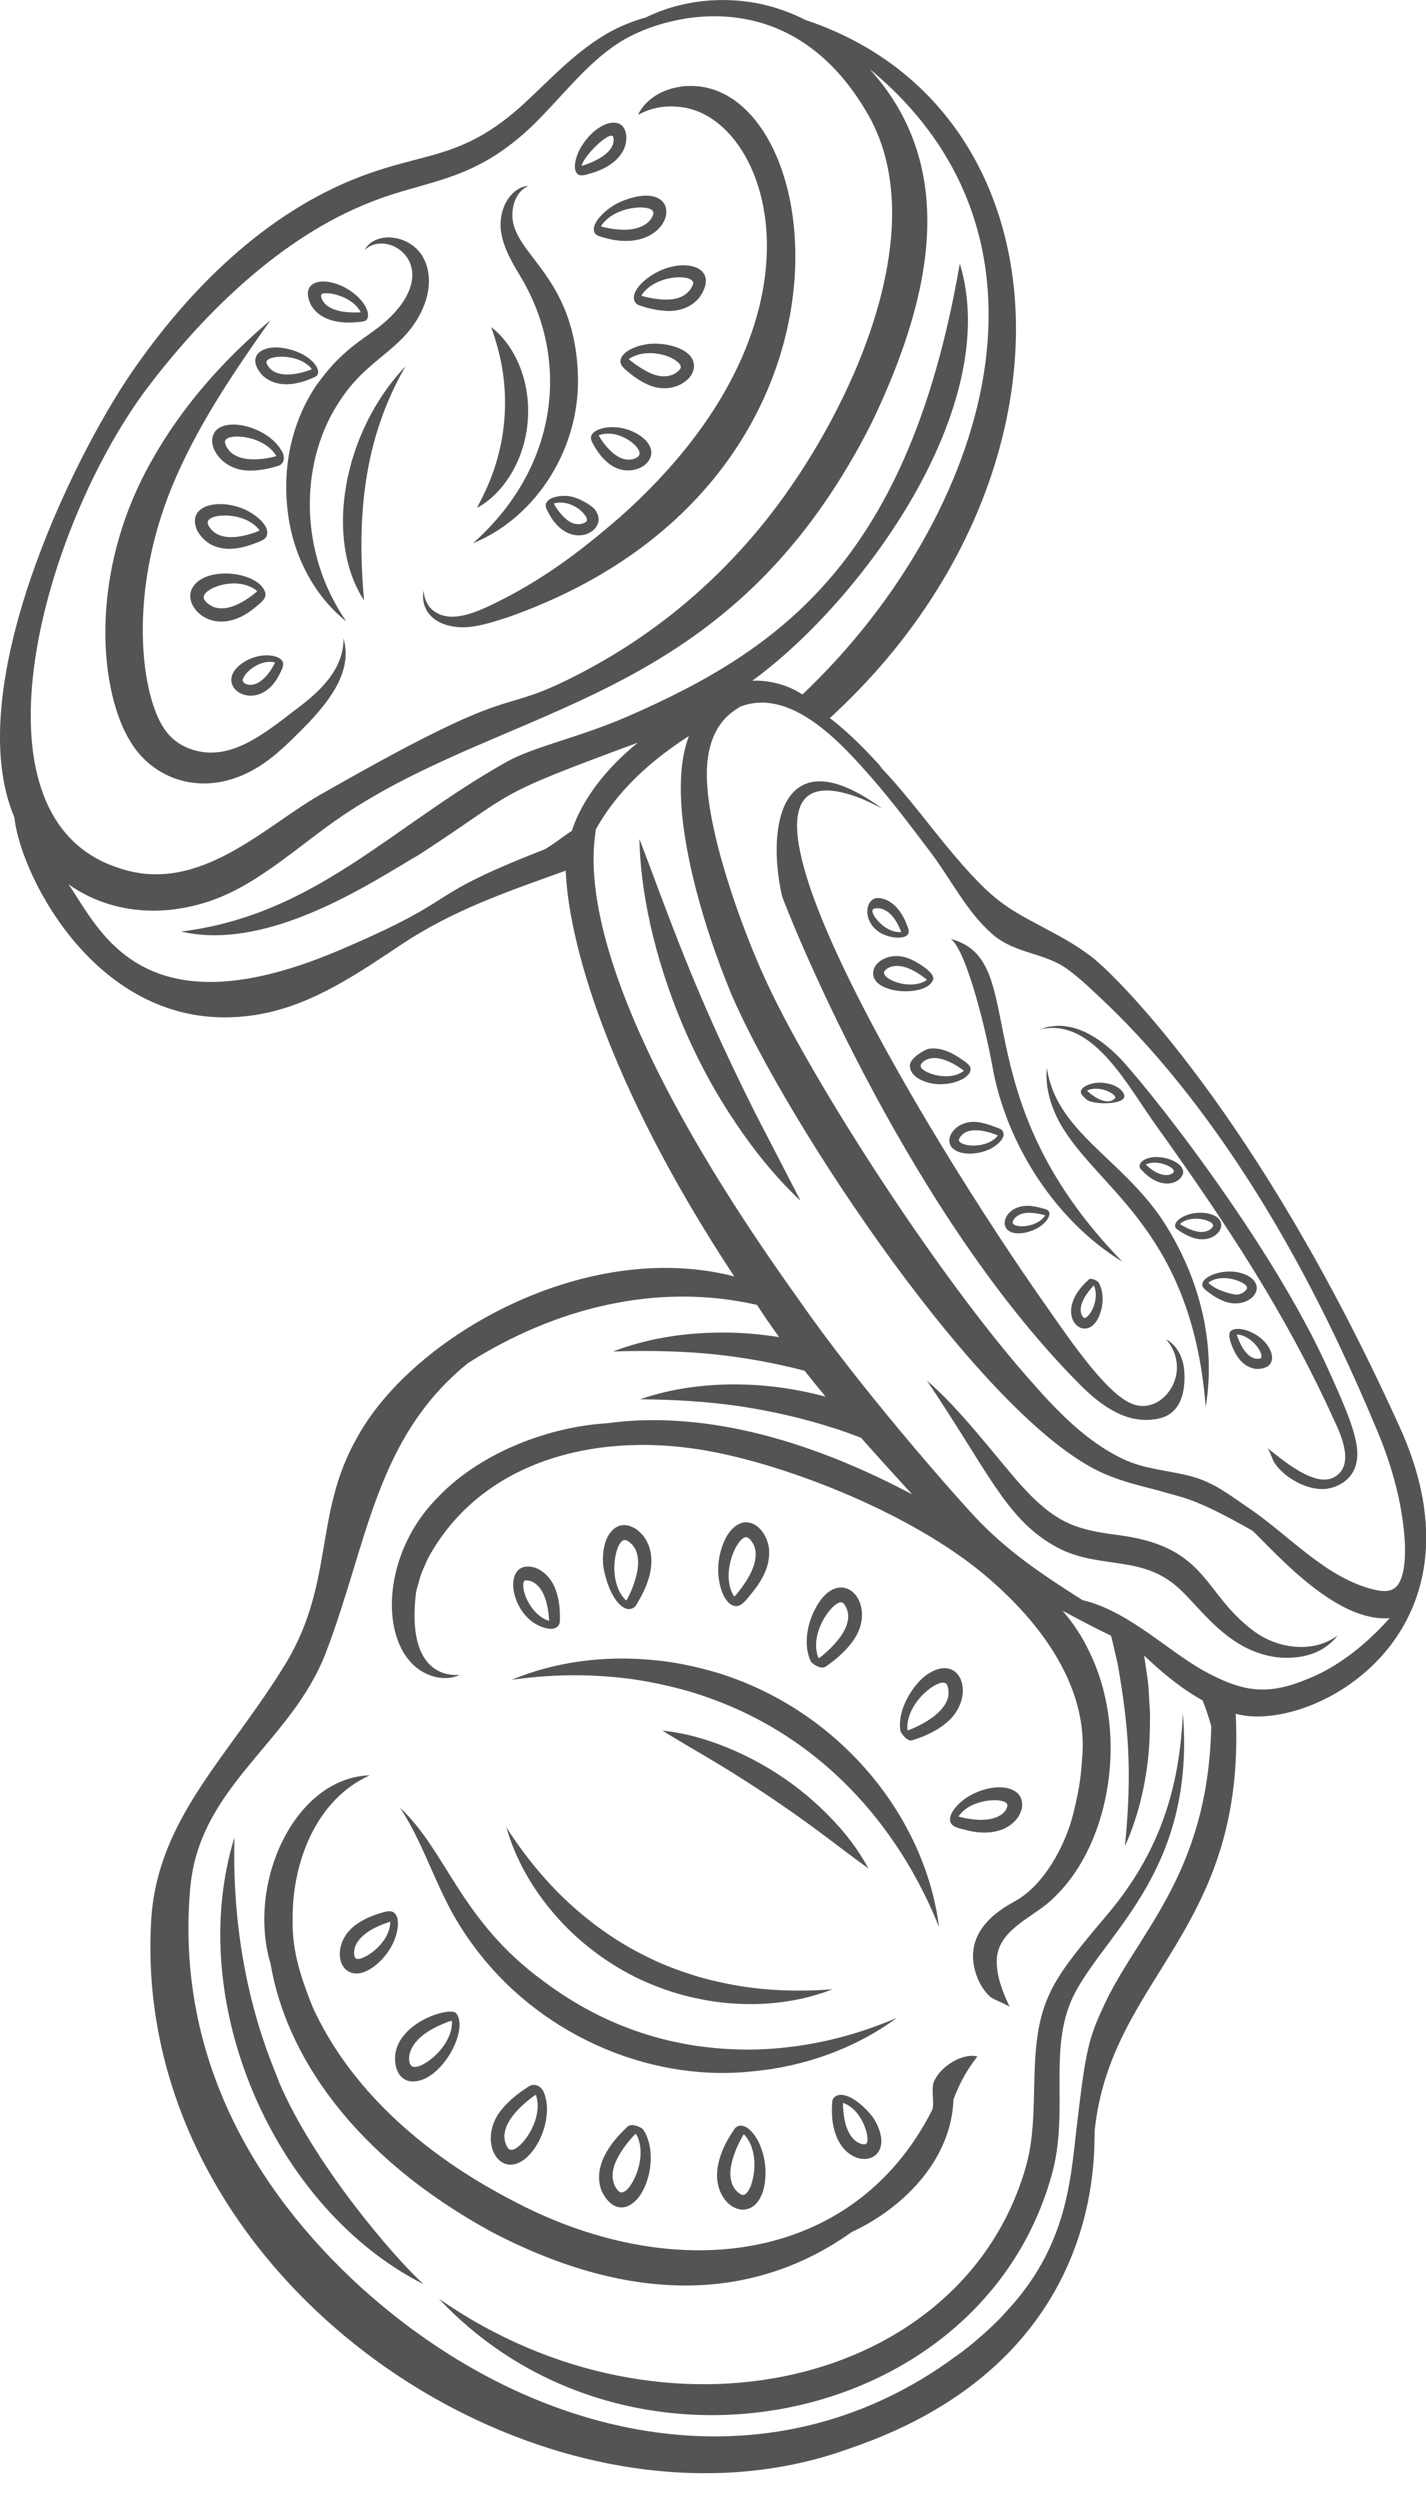 <?xml version="1.0" encoding="UTF-8" standalone="no"?><svg xmlns="http://www.w3.org/2000/svg" xmlns:xlink="http://www.w3.org/1999/xlink" fill="#000000" height="397.1" preserveAspectRatio="xMidYMid meet" version="1" viewBox="0.0 0.0 226.6 397.1" width="226.6" zoomAndPan="magnify"><defs><clipPath id="a"><path d="M 0 0 L 226.629 0 L 226.629 392.84 L 0 392.84 Z M 0 0"/></clipPath></defs><g><g id="change1_1"><path d="M 62.02 305.234 C 62.004 308.883 57.246 311.773 56.531 311.047 C 56.242 311.055 55.012 307.438 62.02 305.234 Z M 54.938 312.816 C 57.25 314.945 61.348 311.465 62.629 308.266 C 63.148 307.09 63.582 304.961 62.836 304.039 C 62.246 303.203 61.07 303.691 60.039 304.008 C 59.023 304.324 58.031 304.758 57.086 305.355 C 53.461 307.609 53.426 311.461 54.938 312.816" fill="#545454"/></g><g id="change1_2"><path d="M 71.652 320.992 C 71.777 320.953 71.84 321.055 71.816 321.062 C 71.988 325.27 66.496 329.148 65.422 328.156 C 64.801 327.941 63.781 323.68 71.652 320.992 Z M 65.223 330.59 C 69.875 331.109 74.598 322.547 72.52 319.816 C 71.762 318.777 65.418 320.512 63.383 324.488 C 62.188 326.707 62.707 330.25 65.223 330.59" fill="#545454"/></g><g id="change1_3"><path d="M 81.023 341.426 C 80.957 341.422 80.871 341.34 80.766 341.246 C 80.543 341.035 80.387 340.562 80.254 340.152 C 80.168 339.73 80.109 339.293 80.191 338.84 C 80.32 337.941 80.77 337.008 81.41 336.164 C 82.043 335.316 82.828 334.535 83.676 333.82 C 84.105 333.469 84.543 333.121 85 332.801 C 85.109 332.73 85.195 332.812 85.176 332.82 C 86.527 336.84 82.336 342.066 81.023 341.426 Z M 84.059 331.387 C 82.539 332.328 80.992 333.555 79.836 334.926 C 75.645 339.797 79.285 346.453 83.609 342.766 C 85.426 341.16 86.641 338.406 86.859 336.039 C 87.008 334.812 86.906 333.52 86.422 332.344 C 85.941 331.195 84.797 330.879 84.059 331.387" fill="#545454"/></g><g id="change1_4"><path d="M 98.66 348.223 C 98.289 348.277 97.766 347.316 97.66 347.125 C 97.234 346.078 97.133 344.809 98.031 342.988 C 98.723 341.562 99.816 340.141 100.914 339 C 101.008 338.91 101.105 338.973 101.09 338.984 C 103.188 342.672 100.07 348.605 98.66 348.223 Z M 99.719 337.793 C 96.754 340.535 94.172 344.238 95.602 348.016 C 97.195 351.266 99.641 351.324 101.457 349.047 C 103.594 346.27 104.168 341.203 102.227 338.277 C 101.988 337.918 100.355 337.145 99.719 337.793" fill="#545454"/></g><g id="change1_5"><path d="M 118.082 348.625 C 117.777 348.742 116.562 347.852 116.25 346.621 C 115.988 345.75 116.008 344.711 116.242 343.68 C 116.578 342.133 117.309 340.492 118.105 339.129 C 118.176 339.016 118.285 339.055 118.273 339.07 C 121.176 342.164 119.543 348.66 118.082 348.625 Z M 116.66 338.234 C 115.324 340.176 114.641 341.77 114.262 343.199 C 112.461 349.742 118.727 353.695 120.977 348.758 C 121.934 346.582 121.797 343.488 120.996 341.34 C 120.617 340.184 119.992 339.078 119.086 338.246 C 118.031 337.309 117.055 337.574 116.66 338.234" fill="#545454"/></g><g id="change1_6"><path d="M 137.609 340.516 C 137.629 340.77 134.031 340.902 133.953 334.016 C 137.207 335.105 138.422 340.148 137.609 340.516 Z M 134.156 332.797 C 132.906 332.547 132.258 333.203 132.25 333.895 C 131.262 346.023 143.875 344.938 138.875 336.547 C 138.324 335.664 136.086 333.203 134.156 332.797" fill="#545454"/></g><g id="change1_7"><path d="M 143.211 148.043 C 140.566 148.281 138.195 145 138.695 144.512 C 138.574 144.277 141.387 143.246 143.211 148.043 Z M 141.094 148.684 C 141.996 148.977 143.527 149.117 144.133 148.551 C 144.668 148.082 144.293 147.348 143.957 146.539 C 143.168 144.586 141.605 142.703 139.488 142.633 C 137.125 142.711 136.949 147.441 141.094 148.684" fill="#545454"/></g><g id="change1_8"><path d="M 147.219 155.566 C 147.293 155.625 147.246 155.699 147.234 155.684 C 144.902 157.27 140.828 155.816 140.516 154.672 C 140.469 154.598 140.469 154.551 140.484 154.508 C 140.348 154.102 142.52 151.762 147.219 155.566 Z M 138.785 154.27 C 138.176 157.961 147.23 158.477 148.262 155.641 C 148.723 154.559 145.77 152.836 144.746 152.379 C 141.598 150.973 138.969 152.695 138.785 154.27" fill="#545454"/></g><g id="change1_9"><path d="M 153.09 170 C 153.164 170.047 153.117 170.133 153.117 170.121 C 150.559 172.039 146.012 170.16 146.309 169.27 C 146.199 168.941 148.039 166.324 153.09 170 Z M 144.598 169.105 C 144.512 170.105 145.129 170.812 145.98 171.34 C 149.359 173.262 154 171.652 154.203 170.016 C 154.367 169.262 153.609 168.82 152.789 168.242 C 151.23 167.168 149.508 166.328 147.637 166.574 C 147.113 166.633 144.734 167.949 144.598 169.105" fill="#545454"/></g><g id="change1_10"><path d="M 158.523 180.414 C 156.875 182.496 152.727 182.188 152.387 181.172 C 152.27 180.816 152.98 180.023 153.504 179.816 C 154.871 179.172 157.199 179.742 158.48 180.324 C 158.555 180.355 158.539 180.43 158.523 180.414 Z M 155.516 178.254 C 152.559 177.816 150.664 179.891 150.867 181.398 C 151.227 184.02 157.238 183.824 159.227 180.934 C 159.676 180.32 159.508 179.57 158.926 179.312 C 158.57 179.148 156.711 178.406 155.516 178.254" fill="#545454"/></g><g id="change1_11"><path d="M 160.953 194.312 C 160.77 193.945 161.516 192.691 163.32 192.645 C 164.32 192.594 165.359 192.844 165.988 193.004 C 166.062 193.031 166.051 193.09 166.051 193.09 C 164.859 194.949 161.379 195.148 160.953 194.312 Z M 163.293 191.527 C 160.562 191.527 159.379 193.531 159.688 194.641 C 160.301 196.965 165.336 195.809 166.598 193.402 C 166.945 192.711 166.684 192.246 166.27 192.109 C 165.961 192.004 164.422 191.527 163.293 191.527" fill="#545454"/></g><g id="change1_12"><path d="M 187.531 194.387 C 189.242 192.863 192.758 193.805 192.758 194.625 C 192.867 194.949 191.852 196.047 190.016 195.562 C 189.199 195.371 188.211 194.898 187.559 194.477 C 187.5 194.445 187.516 194.371 187.531 194.387 Z M 187.039 195.25 C 187.602 195.688 188.641 196.312 189.734 196.652 C 192.273 197.402 194.055 195.859 194.055 194.656 C 194.156 192.734 190.809 192.23 188.812 192.926 C 188.172 193.121 187.559 193.449 187.082 193.926 C 186.559 194.504 186.676 195.023 187.039 195.25" fill="#545454"/></g><g id="change1_13"><path d="M 192.938 204.457 C 191.785 203.711 192.02 203.719 192.027 203.727 C 194.352 202.012 198.41 203.809 198.152 204.59 C 198.211 204.77 197.613 205.484 196.723 205.617 C 196.141 205.723 193.992 205.125 192.938 204.457 Z M 198.465 202.742 C 195.703 201.098 191.504 202.355 191.09 203.801 C 190.879 204.48 191.539 204.875 192.281 205.441 C 192.906 205.918 193.609 206.32 194.367 206.633 C 198.215 208.219 201.617 204.684 198.465 202.742" fill="#545454"/></g><g id="change1_14"><path d="M 173.781 207.539 C 173.195 209.027 172.363 209.48 172.363 209.328 C 172.215 209.48 170.344 207.891 173.809 204.176 C 174.285 205.145 174.195 206.438 173.781 207.539 Z M 173.004 203.25 C 166.371 209.148 173.371 214.66 175.016 207.957 C 175.355 206.605 175.293 204.84 174.539 203.668 C 174.406 203.461 173.367 202.887 173.004 203.25" fill="#545454"/></g><g id="change1_15"><path d="M 200.34 215.734 C 200.082 215.879 199.426 215.859 199 215.629 C 197.789 215.086 196.93 213.254 196.527 211.98 C 198.855 212.012 200.973 215.102 200.34 215.734 Z M 198.57 211.488 C 197.727 211.113 196.266 210.848 195.633 211.371 C 194.801 211.992 196.027 214.527 196.543 215.332 C 197.34 216.598 198.34 217.234 199.535 217.434 C 203.781 217.578 202.398 213.07 198.57 211.488" fill="#545454"/></g><g id="change1_16"><path d="M 182.062 184.988 C 183.73 184.074 186.531 185.344 186.531 186.016 C 186.645 186.355 185 187.699 182.062 184.988 Z M 181.586 184.375 C 180.977 184.82 180.965 185.402 181.289 185.703 C 184.371 189.223 187.555 188.043 187.992 186.387 C 188.391 184.492 183.762 182.863 181.586 184.375" fill="#545454"/></g><g id="change1_17"><path d="M 177.234 174.336 C 177.234 174.5 176.652 174.934 176.148 174.934 C 175.172 175 174.121 174.363 173.348 173.77 C 173.141 173.605 172.945 173.426 172.738 173.246 C 174.492 172.309 177.234 173.645 177.234 174.336 Z M 178.621 173.828 C 178.035 172.387 175.648 171.785 174.062 172.012 C 173.281 172.105 172.086 172.516 171.812 173.172 C 171.566 173.734 172.176 174.207 172.633 174.633 C 173.602 175.539 179.273 175.566 178.621 173.828" fill="#545454"/></g><g id="change1_18"><path d="M 93.246 82.75 C 93.246 82.762 93.203 82.809 93.141 82.867 C 93.008 83.016 92.695 83.121 92.426 83.211 C 91.574 83.344 90.805 83.195 89.926 82.422 C 89.238 81.836 88.473 80.879 88.004 79.977 C 89.254 79.59 90.668 79.977 91.758 80.691 C 92.41 81.129 93.391 82.121 93.262 82.645 C 93.262 82.703 93.262 82.719 93.246 82.75 Z M 90.238 78.785 C 89.184 78.672 87.523 78.895 86.961 79.648 C 86.434 80.277 86.836 80.863 87.332 81.781 C 89.746 86.055 93.66 85.551 94.84 83.523 C 95.336 82.645 95.145 81.777 94.559 80.961 C 94.008 80.246 91.836 78.93 90.238 78.785" fill="#545454"/></g><g id="change1_19"><path d="M 95.184 69.266 C 95.137 69.176 95.199 69.102 95.211 69.117 C 98.367 67.984 102.145 71.121 101.574 72.262 C 101.574 72.621 99.078 74.574 95.867 70.297 C 95.629 69.969 95.391 69.609 95.184 69.266 Z M 103.199 72.992 C 104.578 70.523 100.922 68.012 97.805 67.867 C 96.66 67.758 94.84 68.031 94.156 68.879 C 93.543 69.637 94.156 70.328 94.66 71.234 C 95.137 72.008 95.703 72.723 96.418 73.348 C 98.965 75.672 102.273 74.707 103.199 72.992" fill="#545454"/></g><g id="change1_20"><path d="M 103.57 59.359 C 102.719 59.031 101.02 58.008 100.008 57.125 C 99.922 57.051 99.98 56.961 99.996 56.977 C 102.27 55.453 105.984 56.09 107.594 57.426 C 108.605 58.285 108.191 58.699 107.219 59.359 C 106.02 59.961 104.793 59.863 103.57 59.359 Z M 110.215 58.676 C 110.926 55.531 105.727 54.102 102.469 54.727 C 101.148 54.945 98.996 55.762 98.641 57.051 C 98.375 57.969 99.18 58.555 100.113 59.316 C 100.918 59.973 101.797 60.566 102.781 61.012 C 106.398 62.77 109.824 60.691 110.215 58.676" fill="#545454"/></g><g id="change1_21"><path d="M 109.617 46.086 C 108.945 46.879 108.039 47.488 106.238 47.578 C 104.895 47.641 103.227 47.355 102.035 47.012 C 101.93 46.965 101.945 46.859 101.961 46.879 C 104.113 43.629 109.801 43.52 110.125 44.82 C 110.301 45.086 109.723 45.934 109.617 46.086 Z M 109.754 42.242 C 105.383 41.469 100.383 45.344 100.738 47.488 C 100.785 47.918 101.113 48.352 101.527 48.469 C 102.824 48.957 104.625 49.371 106.16 49.395 C 108.082 49.422 109.797 48.789 111.078 47.34 C 113.148 44.473 112.027 42.652 109.754 42.242" fill="#545454"/></g><g id="change1_22"><path d="M 95.602 36.004 C 95.496 35.973 95.512 35.867 95.527 35.883 C 97.637 32.648 103.473 32.383 103.793 33.664 C 104.066 34.07 102.824 37.805 95.602 36.004 Z M 99.996 31.531 C 98.922 31.875 97.895 32.32 96.984 32.977 C 95.898 33.715 94.281 35.285 94.363 36.48 C 94.363 37.43 95.375 37.586 96.598 37.906 C 107.012 40.473 109.402 28.656 99.996 31.531" fill="#545454"/></g><g id="change1_23"><path d="M 97.312 21.582 C 97.535 21.609 98.57 24.402 92.441 26.363 C 92.59 25.008 96.375 21.176 97.312 21.582 Z M 93.961 27.512 C 95.828 26.973 97.758 25.953 98.805 24.309 C 99.93 22.645 99.828 19.828 97.922 19.512 C 95.094 19.098 91.355 23.371 91.355 26.48 C 91.371 26.781 91.383 27.137 91.609 27.449 C 92.02 28.113 92.906 27.84 93.961 27.512" fill="#545454"/></g><g id="change1_24"><path d="M 43.711 105.219 C 41.957 108.848 39.664 109.242 38.75 108.43 C 38.688 108.367 38.637 108.328 38.641 108.305 C 38.09 107.535 40.957 104.555 43.711 105.219 Z M 44.48 106.973 C 44.844 106.203 45.316 105.43 44.727 104.824 C 44.035 104.027 41.531 103.629 39.102 104.957 C 32.723 108.617 40.996 114.238 44.48 106.973" fill="#545454"/></g><g id="change1_25"><path d="M 40.805 93.828 C 40.82 93.812 40.871 93.918 40.785 93.996 C 40.406 94.32 40.012 94.621 39.609 94.906 C 38.145 95.922 36.199 96.918 34.461 96.555 C 33.691 96.43 32.723 95.746 32.477 95.254 C 32.418 95.125 32.367 95.023 32.379 94.957 C 32.094 93.504 37.59 91.293 40.805 93.828 Z M 40.617 96.426 C 41.477 95.699 42.5 95.008 42.098 93.965 C 40.875 90.668 32.082 89.719 30.391 93.738 C 29.23 96.691 34.355 101.699 40.617 96.426" fill="#545454"/></g><g id="change1_26"><path d="M 41.211 84.191 C 41.227 84.18 41.582 84.25 39.805 84.805 C 38.156 85.301 36.082 85.637 34.547 84.859 C 33.855 84.539 33.133 83.68 33.031 83.195 C 33.012 83.07 32.988 82.965 33.016 82.91 C 33.125 81.531 38.887 81.16 41.211 84.191 Z M 33.863 86.652 C 35.953 87.574 38.207 87.156 40.348 86.367 C 41.457 85.945 42.445 85.672 42.469 84.684 C 42.57 83.371 40.762 81.898 39.59 81.277 C 35.746 79.098 29.848 79.824 31.156 83.812 C 31.57 85.016 32.758 86.191 33.863 86.652" fill="#545454"/></g><g id="change1_27"><path d="M 43.789 72.488 C 41.742 73.023 38.863 73.324 37.105 72.164 C 36.113 71.566 35.613 70.293 35.777 70.059 C 36.035 68.734 41.855 69.078 43.867 72.359 C 43.887 72.352 43.895 72.457 43.789 72.488 Z M 44.859 71.789 C 42.578 67.484 34.586 65.777 33.773 69.426 C 33.285 71.441 35.578 74.707 39.598 74.746 C 41.164 74.773 42.824 74.445 44.258 73.973 C 44.68 73.859 45.02 73.438 45.082 73.008 C 45.164 72.574 45.043 72.141 44.859 71.789" fill="#545454"/></g><g id="change1_28"><path d="M 49.523 58.574 C 49.539 58.566 49.844 58.625 48.305 59.078 C 46.871 59.477 45.066 59.746 43.719 59.102 C 42.801 58.707 42.238 57.707 42.352 57.492 C 42.426 56.414 47.406 56.023 49.523 58.574 Z M 41.742 59.66 C 44.02 61.73 47.258 61.188 50.035 59.871 C 51.477 59.305 49.922 56.262 45.352 55.336 C 44.418 55.164 43.453 55.094 42.461 55.344 C 40.414 55.887 39.793 57.562 41.742 59.66" fill="#545454"/></g><g id="change1_29"><path d="M 51.055 46.828 C 51.297 46.121 55.938 46.828 57.316 49.605 C 50.988 49.965 50.898 46.828 51.055 46.828 Z M 57.629 51.07 C 59.379 50.934 58.516 47.492 54.457 45.492 C 50.773 43.758 47.566 44.949 49.504 48.602 C 51.176 51.18 54.578 51.523 57.629 51.07" fill="#545454"/></g><g id="change1_30"><path d="M 159.984 286.48 C 160.41 286.801 159.551 289.867 153.699 288.852 C 153.238 288.762 152.762 288.672 152.312 288.535 C 154.113 285.727 159.309 285.469 159.984 286.48 Z M 150.973 289.117 C 151.043 290.156 152.301 290.371 153.324 290.637 C 160.953 292.738 164.016 286.918 161.637 284.77 C 159.605 283.059 155.609 284.102 153.414 285.66 C 152.34 286.379 150.852 287.91 150.973 289.117" fill="#545454"/></g><g id="change1_31"><path d="M 150.285 267.398 C 150.586 267.473 151.004 268.895 150.48 270.109 C 149.605 272.281 146.551 274.004 144.359 274.816 C 144.238 274.859 144.18 274.773 144.195 274.758 C 143.844 270.578 149.074 266.496 150.285 267.398 Z M 144.938 276.426 C 147.188 275.734 148.738 274.898 149.914 274.027 C 155.242 270.109 153.035 262.922 148.098 265.508 C 146.875 266.148 145.98 267.07 145.238 268.066 C 143.812 269.977 142.699 272.547 143.078 274.906 C 143.137 275.262 144.199 276.703 144.938 276.426" fill="#545454"/></g><g id="change1_32"><path d="M 133.812 254.559 C 134.129 254.559 134.93 255.809 134.766 257.105 C 134.676 257.996 134.258 258.949 133.66 259.828 C 133.051 260.691 132.305 261.512 131.488 262.258 C 131.086 262.633 130.652 263.004 130.207 263.328 C 130.102 263.422 130.012 263.328 130.043 263.328 C 128.434 259.203 132.648 253.977 133.812 254.559 Z M 131.219 264.715 C 132.703 263.684 134.184 262.438 135.285 260.992 C 140.27 254.664 133.055 247.23 129.059 256.555 C 128.129 258.824 127.789 261.645 128.82 263.852 C 129 264.238 130.453 265.266 131.219 264.715" fill="#545454"/></g><g id="change1_33"><path d="M 118.645 244.188 C 118.719 244.172 118.824 244.234 118.941 244.309 C 119.211 244.457 119.48 244.871 119.703 245.246 C 119.883 245.633 120.047 246.051 120.062 246.512 C 120.148 247.406 119.926 248.418 119.508 249.387 C 119.078 250.371 118.496 251.309 117.84 252.203 C 117.512 252.648 117.172 253.082 116.801 253.5 C 116.711 253.59 116.605 253.527 116.621 253.516 C 114.355 249.926 117.258 243.84 118.645 244.188 Z M 116.621 255.062 C 117.688 255.363 118.504 254.234 119.258 253.305 C 120.945 251.289 122.332 248.988 122.223 246.363 C 122.191 244.941 121.434 243.324 120.359 242.461 C 119.492 241.82 118.562 241.594 117.617 241.984 C 115.754 242.754 114.789 245.09 114.355 247.062 C 114.117 248.301 114.043 249.551 114.223 250.785 C 114.398 252.254 115.191 254.707 116.621 255.062" fill="#545454"/></g><g id="change1_34"><path d="M 99.234 244.621 C 99.293 244.59 99.414 244.621 99.547 244.664 C 99.832 244.754 100.203 245.098 100.5 245.395 C 100.77 245.738 101.023 246.109 101.141 246.539 C 101.438 247.406 101.469 248.434 101.277 249.477 C 101.098 250.52 100.754 251.578 100.34 252.605 C 100.113 253.109 99.875 253.617 99.605 254.109 C 99.547 254.215 99.441 254.184 99.441 254.168 C 96.383 251.176 97.801 244.621 99.234 244.621 Z M 98.668 255.031 C 98.953 255.258 99.309 255.523 99.785 255.57 C 100.262 255.645 100.844 255.391 101.098 254.941 C 101.41 254.422 101.707 253.902 101.992 253.352 C 103.59 250.32 104.309 246.738 102.242 243.965 C 101.754 243.43 101.289 242.906 100.484 242.551 C 99.391 242.043 98.426 242.199 97.715 242.715 C 96.062 243.945 95.723 246.359 95.824 248.434 C 95.926 249.672 96.832 253.488 98.668 255.031" fill="#545454"/></g><g id="change1_35"><path d="M 83.148 251.957 C 83.133 251.738 83.176 251.191 83.324 251.113 C 83.305 250.914 86.875 250.461 87.258 257.453 C 85.805 257.035 84.574 255.715 83.832 254.254 C 83.457 253.504 83.18 252.676 83.148 251.957 Z M 87.109 258.68 C 87.438 258.73 87.836 258.773 88.238 258.59 C 88.637 258.438 88.977 257.965 88.965 257.5 C 89.039 255.547 88.809 254.117 88.434 252.938 C 87.898 251.191 86.855 249.766 85.145 249.047 C 79.328 247.195 80.992 257.664 87.109 258.68" fill="#545454"/></g><g id="change1_36"><path d="M 43.578 120 C 45.578 118.348 47.281 116.586 49.004 114.84 C 52.574 111.039 56.035 106.48 54.59 101.414 C 54.598 106.297 50.965 109.746 47.051 112.66 C 41.562 116.887 36.023 121.383 29.719 118.762 C 27.98 117.996 26.641 116.785 25.691 115.105 C 22.191 109.039 20.391 92.754 28.105 75.488 C 31.918 66.855 37.328 58.836 42.984 50.852 C 35.52 57.164 28.84 64.621 23.961 73.422 C 13.891 91.367 15.82 110.254 20.902 118.086 C 25.129 124.766 34.648 127.371 43.578 120" fill="#545454"/></g><g id="change1_37"><path d="M 72.312 99.562 C 75.137 99.941 78.113 98.848 80.586 98.09 C 140.504 77.062 131.953 12.777 109.32 13.66 C 108.84 13.664 108.359 13.719 107.883 13.812 C 106.73 14.004 105.617 14.363 104.613 14.918 C 103.215 15.719 102.008 16.852 101.395 18.246 C 104.027 16.793 106.688 16.68 109.082 17.152 C 122.746 19.918 132.996 51.441 98.598 82.062 C 93.285 86.656 87.227 91.516 79.461 95.402 C 76.398 96.926 71.922 99.234 68.969 97.074 C 67.965 96.395 67.41 95.129 67.297 93.793 C 66.809 96.609 68.551 99.078 72.312 99.562" fill="#545454"/></g><g id="change1_38"><path d="M 185.254 212.707 C 185.648 213.125 185.98 213.594 186.25 214.102 C 187.004 215.531 187.227 217.242 186.812 218.809 C 186 221.875 183.02 224.176 179.969 223.012 C 175.953 221.504 170.297 213.219 166.66 208.031 C 146.277 179.191 109.156 116.891 136.148 126.574 C 137.535 127.082 138.875 127.738 140.203 128.438 C 124.359 116.852 121.711 130.922 124.258 142.281 C 124.484 143.207 143.195 191.316 171.449 219.766 C 174.977 223.344 179.195 226.422 184.199 225.305 C 187.723 224.52 188.441 220.895 188.176 217.641 C 188.012 215.652 187.023 213.625 185.254 212.707" fill="#545454"/></g><g clip-path="url(#a)" id="change1_55"><path d="M 218.648 252.559 C 210.82 250.82 204.965 243.949 198.562 239.621 C 195.492 237.547 192.961 235.473 189.285 234.492 C 185.715 233.543 182.016 233.402 178.613 231.816 C 172.371 228.898 167.625 223.734 163.156 218.625 C 147.871 201.145 128.25 170.23 121.582 155.477 C 117.816 147.32 112.105 131.539 112.328 122.523 C 112.375 119.887 112.965 117.051 114.562 114.926 C 115.664 113.34 117.395 112.426 117.633 112.242 C 125.691 109.145 133.664 118.035 138.324 123.336 C 141.695 127.168 144.758 131.262 147.84 135.328 C 151.098 139.629 153.586 144.801 157.684 148.371 C 161.34 151.555 165.93 151.254 169.637 153.953 C 171.742 155.488 173.676 157.379 175.562 159.168 C 180.371 163.723 184.766 168.711 188.84 173.934 C 201.434 190.09 211.023 208.488 218.887 227.34 C 221.176 232.824 222.793 238.645 223.211 244.5 C 223.359 246.656 223.309 250.211 222.074 251.816 C 221.215 252.855 219.984 252.832 218.648 252.559 Z M 207.746 266.695 C 201.695 269.23 197.816 268.785 192.297 265.922 C 185.945 262.719 179.746 256.008 172.008 254.152 C 165.031 249.738 159.863 246.168 154.949 240.953 C 150.891 236.602 136.32 219.992 126.988 206.512 C 90.168 155.18 94.195 135.703 94.691 131.719 C 98.117 125.551 103.438 120.797 109.488 116.891 C 105.387 127.363 111.855 147.414 116.172 157.805 C 124.793 178.02 156.141 225.512 175.301 234.012 C 178.344 235.359 181.426 236.055 184.238 236.785 C 187.492 237.844 189.285 237.562 199.059 243.16 C 203.199 247.188 212.457 257.707 220.824 257.027 C 216.301 262.086 211.711 265.156 207.746 266.695 Z M 175.016 319.438 C 172.789 324.234 172.344 327.086 171.012 338.566 C 170.074 346.773 169.352 357.184 159.75 367.324 C 158.203 369.148 154.215 372.691 151.914 374.242 C 122.121 396.277 83.902 388.152 56.09 362.145 C 38.18 345.238 28.09 324.141 30.23 299.895 C 31.664 283.633 46.277 276.879 51.785 262.496 C 58.484 245 59.633 228.453 74.367 216.512 C 88.203 207.727 104.426 203.637 120.301 207.273 C 121.387 208.977 122.578 210.68 123.809 212.383 C 120.52 211.867 117.199 211.598 113.883 211.668 C 108.246 211.754 102.617 212.672 97.406 214.672 C 102.973 214.488 108.387 214.586 113.738 215.141 C 118.52 215.66 123.23 216.52 127.852 217.723 C 128.949 219.109 130.062 220.48 131.191 221.836 C 126.859 220.684 122.402 219.996 117.938 219.914 C 112.422 219.781 106.879 220.473 101.715 222.258 C 107.164 222.305 112.449 222.617 117.648 223.379 C 122.84 224.168 127.926 225.344 132.875 226.961 C 134.199 227.395 135.512 227.871 136.816 228.371 C 139.664 231.582 142.449 234.629 144.953 237.367 C 125.266 226.922 109.043 224.336 96.414 226.07 C 86.734 226.668 75.848 231.023 69.297 238.121 C 59.703 248.031 60.363 263.578 68.66 266.207 C 70.121 266.688 71.754 266.676 73.047 266.027 C 71.125 266.219 64.547 265.828 66.109 252.949 C 66.219 252.312 66.457 251.699 66.617 251.074 C 66.895 249.809 67.531 248.664 68.031 247.484 C 76.641 231.688 95.531 227.082 113.496 230.648 C 125.863 233.066 144.629 240.332 156.344 250.055 C 174.133 265.023 172.07 277.52 171.895 280.031 C 171.75 282.801 171.18 285.602 170.504 288.242 C 169.238 293.25 165.832 299.527 161.215 302.02 C 156.766 304.422 153.301 308.031 155.102 313.562 C 155.539 314.902 156.293 316.195 157.34 317.156 C 157.824 317.598 160.32 318.512 160.465 318.812 C 159.383 316.562 158.305 313.844 158.391 311.297 C 158.551 306.672 163.84 304.664 166.789 302.055 C 170.332 298.926 172.809 294.75 174.359 290.316 C 177.477 281.414 177.27 270.762 173.047 262.246 C 171.945 259.918 170.512 257.773 168.852 255.848 C 172.566 257.852 174.953 259.051 176.543 259.812 C 176.578 259.945 176.621 260.074 176.656 260.211 L 177.59 264.211 C 179.301 273.934 179.957 281.246 178.754 293.258 C 181.117 288.023 182.348 282.266 182.668 276.465 C 182.715 275.016 182.754 273.559 182.742 272.102 L 182.488 267.734 C 182.316 266.289 182.082 264.848 181.879 263.402 L 181.785 262.965 C 182.066 263.219 182.387 263.512 182.777 263.867 C 185.133 266.066 188.137 268.465 191.102 270.09 C 191.633 271.438 192.102 272.805 192.477 274.203 C 191.938 298.281 180.336 307.207 175.016 319.438 Z M 87.766 134.141 C 87.379 134.398 86.984 134.641 86.594 134.891 C 66.242 142.832 74.273 142.199 54.699 150.594 C 22.613 164.59 15.879 147.668 10.887 140.457 C 18.875 146.129 29.379 145.742 37.965 141.102 C 44.223 137.723 49.496 132.754 55.449 128.891 C 81.676 111.875 113.52 111.555 135.895 72.055 C 137.051 70.012 138.168 67.93 139.16 65.801 C 148.059 46.707 152.328 26.57 138.191 10.961 C 172.242 39.086 155.129 84.195 127.508 110.312 C 127.25 110.152 126.996 109.977 126.734 109.836 C 124.891 108.809 122.797 108.238 120.688 108.121 C 120.312 108.102 119.926 108.113 119.543 108.125 C 136.707 95.672 159.496 64.766 152.52 41.852 C 144.445 88.727 124.234 103.094 99.895 113.727 C 91.93 117.211 85.004 118.496 80.418 121.059 C 62.027 131.391 50.004 145.336 28.793 147.961 C 42.848 151.266 59.527 139.824 66.57 135.773 C 82.793 125.246 77.352 126.832 101.367 117.957 C 96.516 121.875 92.555 126.805 90.859 131.977 C 89.785 132.656 88.77 133.473 87.766 134.141 Z M 23.703 61.23 C 32.887 49.238 44.918 37.586 58.871 32.117 C 67.969 28.469 75.285 29.047 84.867 19.715 C 89.492 15.156 93.203 10.102 98.348 6.793 C 104.934 2.488 125.488 -3.688 138.008 18.316 C 148.91 37.555 133.859 67.859 120.996 83.535 C 112.508 93.879 102.367 101.965 90.379 107.887 C 78.453 113.773 82.871 107.977 51.727 125.758 C 42.379 130.797 31.797 142.438 18.672 137.801 C -6.188 129.566 6.977 83.16 23.703 61.23 Z M 222.121 226.016 C 199.754 176.855 177.578 155.406 174.137 152.527 C 171.559 150.395 168.715 148.863 166.02 147.434 C 159.012 143.66 157.145 143.062 146.445 129.449 C 144.312 126.801 142.125 124.102 139.727 121.645 C 139.887 121.777 140.066 121.93 140.23 122.062 C 137.672 119.199 134.957 116.445 131.875 114.047 C 173.199 76.273 170.559 17.395 128.035 3.188 C 125.91 2.121 123.676 1.285 121.359 0.734 C 115.055 -0.703 108.285 -0.008 102.656 2.758 C 100.789 3.281 98.965 3.996 97.234 4.902 C 91.375 8.047 87.051 13.105 82.488 17.164 C 73.195 25.309 67.461 24.16 57.301 28.043 C 42.203 33.781 29.953 45.996 20.887 59.199 C 11.238 73.297 -6.281 109.633 2.293 129.855 C 3.195 139.109 16.293 165.539 41.23 161.105 C 49.703 159.598 56.801 154.664 63.824 150 C 72.074 144.516 80.594 141.637 89.898 138.293 C 90.285 148.984 96.129 171.594 116.672 202.742 C 92.977 196.633 65.59 212.297 56.824 228.203 C 49.637 240.637 53.379 251.789 44.832 265.148 C 35.609 279.887 24.625 289.457 23.977 305.863 C 21.273 363.273 87.004 406.293 134.879 388.957 C 175.887 375.082 173.754 341.688 173.953 338.402 C 176.535 313.879 198.047 306.879 196.363 272.211 C 208.309 275.531 237.863 259.637 222.121 226.016" fill="#545454"/></g><g id="change1_39"><path d="M 75.121 308.898 C 85.164 322.762 102.602 330.758 119.367 329.031 C 127.746 328.293 135.902 325.387 142.512 320.512 C 134.988 323.75 127.082 325.473 119.195 325.551 C 106.996 325.609 95.992 321.91 86.43 314.734 C 73.133 305.062 71.07 294.172 63.574 287.137 C 67.059 292.508 68.469 297.445 71.727 303.586 C 72.742 305.422 73.867 307.207 75.121 308.898" fill="#545454"/></g><g id="change1_40"><path d="M 102.711 267.07 C 106.176 267.723 109.598 268.551 112.883 269.773 C 130.141 275.938 142.555 289.477 149.219 306.082 C 146.988 288.469 133.41 271.77 114.219 265.77 C 110.602 264.691 106.902 263.898 103.152 263.621 C 95.688 262.988 88.086 263.984 81.309 266.816 C 88.559 265.785 95.754 265.852 102.711 267.07" fill="#545454"/></g><g id="change1_41"><path d="M 63.352 48.891 C 59.703 53.391 56.059 53.613 51.098 60.09 C 51.031 60.238 43.938 68.27 45.789 81.777 C 46.676 88.391 49.984 94.707 55.023 98.699 C 47.492 87.781 47.672 73.898 53.453 64.531 C 57.754 57.383 62.832 56.262 66.203 50.875 C 68.824 46.594 68.551 42.816 66.949 40.395 C 64.477 36.953 59.348 36.926 57.934 39.742 C 61.219 36.406 69.391 41.312 63.352 48.891" fill="#545454"/></g><g id="change1_42"><path d="M 91.789 58.559 C 90.801 42.125 79.715 39.93 81.645 32.441 C 81.953 31.254 82.695 30.102 83.969 29.512 C 81.629 29.656 79.281 32.434 79.566 36.395 C 79.918 39.543 81.648 42.086 82.961 44.352 C 90.645 57.57 88.586 74.406 75.152 86.289 C 85.168 82.254 92.629 70.934 91.789 58.559" fill="#545454"/></g><g id="change1_43"><path d="M 175.434 304.723 C 167.633 313.992 165.152 317.234 164.512 326.828 C 164.141 332.59 164.602 338.848 162.965 344.336 C 152.938 378.984 105.746 390.199 69.742 365.121 C 99.742 397.109 155.84 385.691 167.109 345.527 C 170.074 335.086 166.207 324.957 170.98 316.242 C 176.324 306.469 189.977 296.516 187.961 272.098 C 187.391 285.941 183.125 295.809 175.434 304.723" fill="#545454"/></g><g id="change1_44"><path d="M 177.398 167.496 C 175.73 165.918 173.855 164.461 171.664 163.609 C 170.59 163.18 169.43 162.969 168.281 162.926 C 167.703 162.941 167.121 163.027 166.57 163.09 L 164.93 163.578 C 173.75 161.258 179.223 172.73 184.148 179.387 C 194.902 194.441 204.309 208.664 211.84 225.238 C 213.008 227.688 215.375 232.664 212.078 234.598 C 208.961 236.43 203.617 231.73 201.312 229.93 C 201.777 230.289 202.141 231.816 202.535 232.379 C 203.18 233.293 203.996 234.094 204.922 234.723 C 206.59 235.863 208.676 236.668 210.711 236.5 C 213.594 236.062 215.582 234.18 215.684 231.227 C 215.832 228.039 213.52 222.969 211.32 218.074 C 202.102 197.266 181.379 171.367 177.398 167.496" fill="#545454"/></g><g id="change1_45"><path d="M 157.691 169.344 C 159.852 181.586 167.598 193.82 178.352 200.406 C 152.254 173.645 164.141 152.504 151.031 149.129 C 153.238 150.395 156.324 161.852 157.691 169.344" fill="#545454"/></g><g id="change1_46"><path d="M 166.359 169.629 C 166.074 172.219 166.746 174.887 167.863 177.285 C 173.223 188.492 189.309 194.266 191.594 223.492 C 193.32 213 190.418 202.414 184.609 193.609 C 177.926 183.789 167.82 179.684 166.359 169.629" fill="#545454"/></g><g id="change1_47"><path d="M 113.223 162.527 C 107.867 150.555 104.484 140.695 101.605 133.258 C 101.824 143.539 104.895 154.766 109.145 164.344 C 111.332 169.25 113.914 173.98 116.93 178.418 C 119.922 182.867 123.301 187.062 127.219 190.734 L 119.938 176.652 C 117.602 171.969 115.34 167.281 113.223 162.527" fill="#545454"/></g><g id="change1_48"><path d="M 199.207 259.055 C 191.188 253.105 191.973 245.965 178.504 243.941 C 171.566 243.027 168.133 242.453 162.207 235.855 C 157.949 231.027 152.551 223.785 147.293 219.297 C 156.953 233.605 159.77 241.055 167.41 245.469 C 173.867 249.258 180.445 247.031 186.215 251.363 C 190.215 254.266 194.398 262.141 202.902 263.238 C 207.645 263.719 210.844 262.07 212.562 259.762 C 208.629 262.719 202.906 261.844 199.207 259.055" fill="#545454"/></g><g id="change1_49"><path d="M 44.336 330.707 C 43.738 328.691 36.645 314.562 37.254 291.859 C 29.246 317.797 43.375 350.688 67.305 362.824 C 62.285 358.207 49.816 343.566 44.336 330.707" fill="#545454"/></g><g id="change1_50"><path d="M 43.004 311.957 C 45.398 326.137 55.863 342.418 78.281 354.594 C 102.25 367.062 121.266 364.559 135.336 354.539 C 136.281 354.09 137.219 353.613 138.133 353.078 C 145.438 348.789 151.215 341.816 151.512 333.48 C 152.531 330.746 153.723 328.688 155.316 326.637 C 152.801 326.043 149.402 328.328 148.426 330.598 C 147.863 331.902 148.602 334.219 148.074 335.254 C 135.48 359.906 106.672 363.09 81.07 349.336 C 64.684 340.77 54.688 329.715 49.746 318.934 C 46.789 311.719 46.426 308.156 46.504 304.305 C 46.57 295.512 50.336 285.781 58.762 281.988 C 46.902 282.34 39.176 298.938 42.973 311.871 C 42.984 311.902 42.996 311.93 43.004 311.957" fill="#545454"/></g><g id="change1_51"><path d="M 57.848 95.371 C 56.711 82.508 57.613 69.984 64.449 58.168 C 54.426 68.684 51.508 85.656 57.848 95.371" fill="#545454"/></g><g id="change1_52"><path d="M 78.793 73.664 C 78.086 76.012 77.07 78.285 75.785 80.672 C 78.191 79.387 80.105 77.254 81.477 74.836 C 82.84 72.406 83.648 69.652 83.863 66.859 C 84.082 64.066 83.715 61.223 82.754 58.609 C 81.777 56.012 80.219 53.605 78.051 51.953 C 78.949 54.508 79.598 56.914 79.926 59.344 C 80.273 61.766 80.34 64.176 80.152 66.566 C 79.957 68.957 79.516 71.328 78.793 73.664" fill="#545454"/></g><g id="change1_53"><path d="M 100.961 314.043 C 103.406 315.223 105.953 316.199 108.566 316.914 C 111.191 317.578 113.859 318.09 116.555 318.234 C 121.926 318.598 127.363 317.902 132.281 315.973 C 127.027 316.383 121.891 316.207 116.895 315.348 C 114.406 314.879 111.945 314.34 109.562 313.531 C 107.176 312.773 104.84 311.844 102.613 310.707 C 98.117 308.516 93.992 305.57 90.273 302.145 C 86.566 298.688 83.324 294.699 80.473 290.266 C 81.918 295.348 84.656 300.098 88.191 304.152 C 91.715 308.238 96.102 311.594 100.961 314.043" fill="#545454"/></g><g id="change1_54"><path d="M 124.109 282.125 C 121.281 280.23 118.25 278.648 115.094 277.395 C 111.941 276.145 108.648 275.223 105.258 274.891 C 108.152 276.68 111.012 278.305 113.812 279.988 C 116.613 281.676 119.344 283.422 122.039 285.219 C 124.723 287.027 127.383 288.883 130.008 290.828 C 132.637 292.773 135.23 294.793 137.992 296.785 C 136.395 293.773 134.285 291.078 131.926 288.645 C 129.562 286.207 126.941 284.008 124.109 282.125" fill="#545454"/></g></g></svg>